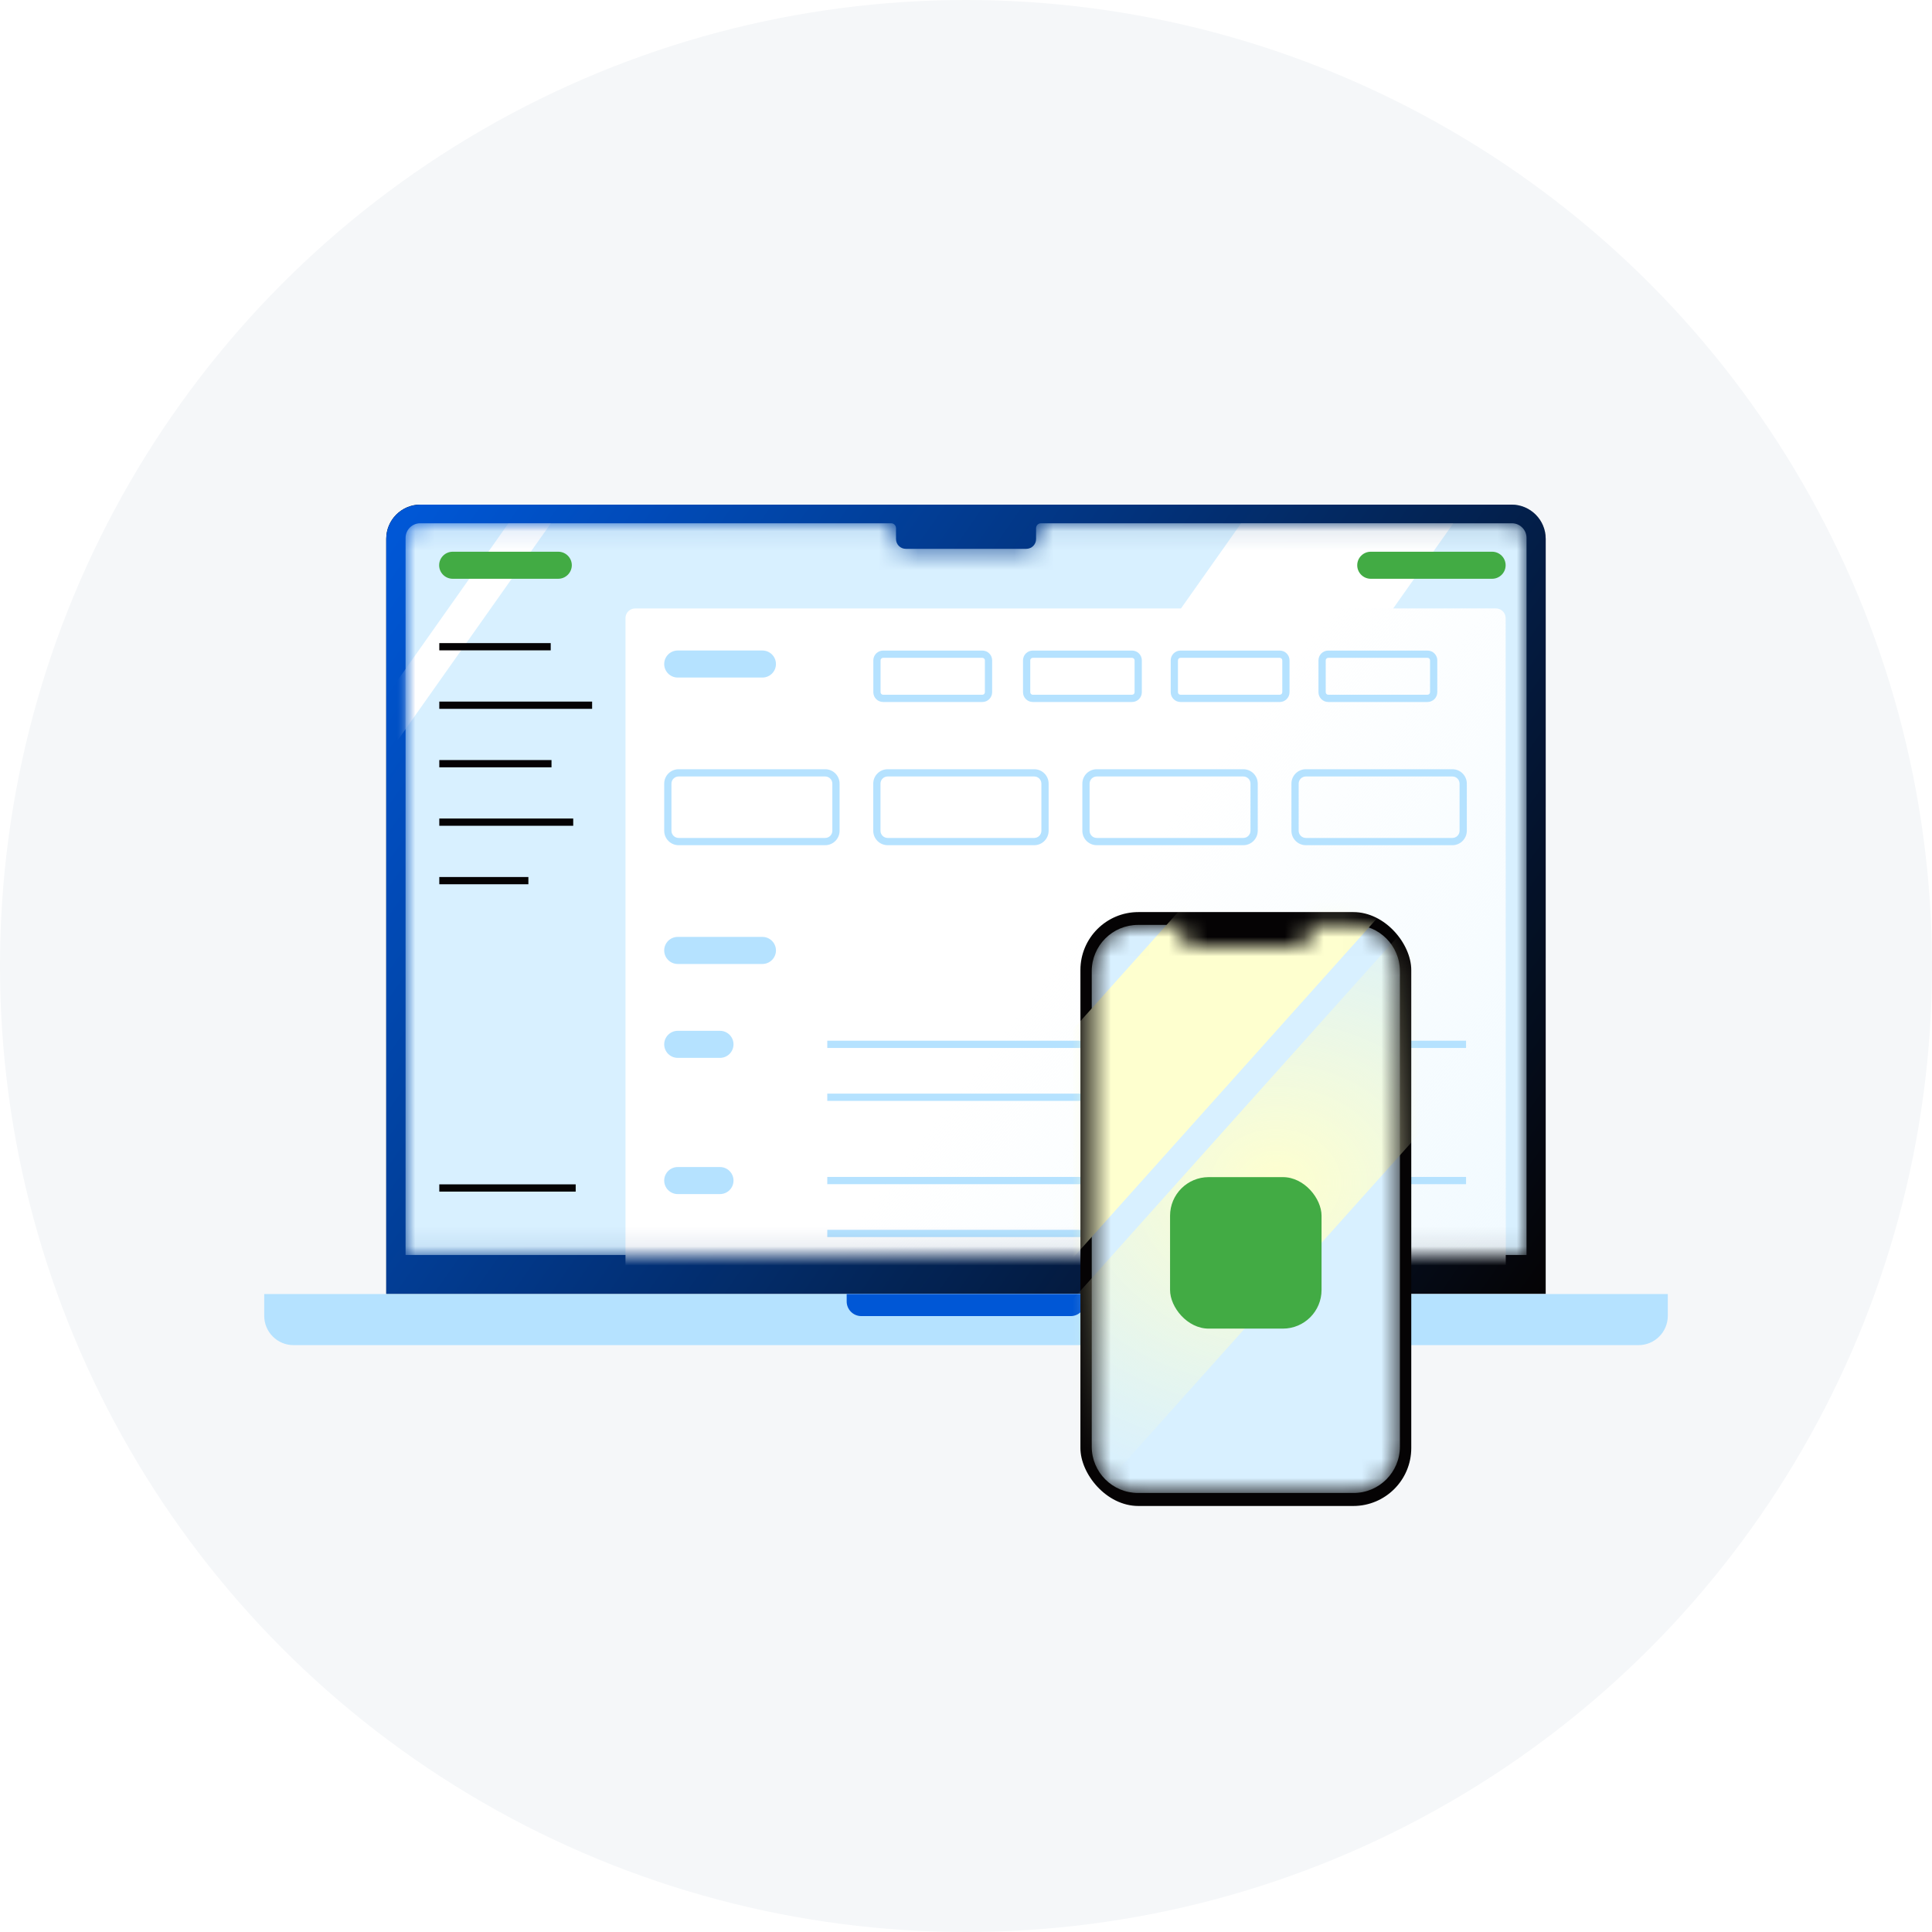 <svg width="100" height="100" viewBox="0 0 100 100" fill="none" xmlns="http://www.w3.org/2000/svg">
<g clip-path="url(#clip0_16656_176820)">
<circle cx="50" cy="50" r="50" fill="#F5F7F9"/>
<path d="M19.992 27.888C19.992 26.911 20.784 26.119 21.761 26.119H78.236C79.213 26.119 80.005 26.911 80.005 27.888V66.977H19.992V27.888Z" fill="#050304"/>
<path d="M19.992 27.888C19.992 26.911 20.784 26.119 21.761 26.119H78.236C79.213 26.119 80.005 26.911 80.005 27.888V66.977H19.992V27.888Z" fill="url(#paint0_linear_16656_176820)"/>
<path d="M13.676 66.978H86.325V68.108C86.325 68.945 85.646 69.624 84.808 69.624H15.192C14.355 69.624 13.676 68.945 13.676 68.108V66.978Z" fill="#B5E2FF"/>
<path d="M43.824 66.978H56.175V67.363C56.175 67.782 55.836 68.121 55.417 68.121H44.582C44.164 68.121 43.824 67.782 43.824 67.363V66.978Z" fill="#0057D6"/>
<mask id="mask0_16656_176820" style="mask-type:alpha" maskUnits="userSpaceOnUse" x="20" y="27" width="60" height="38">
<path d="M46.378 27.337C46.378 27.197 46.264 27.084 46.125 27.084H21.75C21.332 27.084 20.992 27.423 20.992 27.842V64.957H79.013V27.842C79.013 27.423 78.673 27.084 78.255 27.084H53.88C53.74 27.084 53.627 27.197 53.627 27.337V27.902C53.627 28.181 53.401 28.407 53.122 28.407H46.883C46.604 28.407 46.378 28.181 46.378 27.902V27.337Z" fill="white"/>
</mask>
<g mask="url(#mask0_16656_176820)">
<path d="M46.378 27.337C46.378 27.197 46.264 27.084 46.125 27.084H21.75C21.332 27.084 20.992 27.423 20.992 27.842V64.957H79.013V27.842C79.013 27.423 78.673 27.084 78.255 27.084H53.88C53.74 27.084 53.627 27.197 53.627 27.337V27.902C53.627 28.181 53.401 28.407 53.122 28.407H46.883C46.604 28.407 46.378 28.181 46.378 27.902V27.337Z" fill="#D8F0FF"/>
<mask id="mask1_16656_176820" style="mask-type:alpha" maskUnits="userSpaceOnUse" x="20" y="27" width="60" height="40">
<path d="M79.012 27.084H20.992V66.905H79.012V27.084Z" fill="white"/>
</mask>
<g mask="url(#mask1_16656_176820)">
<path d="M12.328 50.01H10.133L26.318 27.084H28.514L12.328 50.01Z" fill="white"/>
<path d="M56.953 52.965H45.969L64.24 27.084H75.224L56.953 52.965Z" fill="white"/>
<path d="M77.93 66.91H32.375V31.992C32.375 31.718 32.599 31.494 32.873 31.494H77.432C77.706 31.494 77.93 31.718 77.93 31.992V66.91Z" fill="white"/>
<path d="M77.93 66.91H32.375V31.992C32.375 31.718 32.599 31.494 32.873 31.494H77.432C77.706 31.494 77.93 31.718 77.93 31.992V66.91Z" fill="url(#paint1_linear_16656_176820)"/>
<path d="M28.894 29.957H23.431C23.044 29.957 22.73 29.643 22.73 29.257C22.73 28.871 23.044 28.557 23.431 28.557H28.896C29.283 28.557 29.597 28.871 29.597 29.257C29.594 29.643 29.28 29.957 28.894 29.957Z" fill="#42AB44"/>
<path d="M77.231 29.957H70.95C70.564 29.957 70.25 29.643 70.25 29.257C70.25 28.871 70.564 28.557 70.95 28.557H77.231C77.617 28.557 77.931 28.871 77.931 29.257C77.931 29.643 77.617 29.957 77.231 29.957Z" fill="#42AB44"/>
<path d="M39.462 35.07H35.079C34.693 35.07 34.379 34.756 34.379 34.37C34.379 33.984 34.693 33.67 35.079 33.67H39.462C39.849 33.67 40.163 33.984 40.163 34.37C40.163 34.756 39.849 35.07 39.462 35.07Z" fill="#B5E2FF"/>
<path d="M39.462 49.895H35.079C34.693 49.895 34.379 49.581 34.379 49.194C34.379 48.808 34.693 48.494 35.079 48.494H39.462C39.849 48.494 40.163 48.808 40.163 49.194C40.163 49.581 39.849 49.895 39.462 49.895Z" fill="#B5E2FF"/>
<path d="M35.078 54.755H37.267C37.655 54.755 37.966 54.441 37.966 54.055C37.966 53.669 37.653 53.355 37.267 53.355H35.078C34.693 53.355 34.379 53.669 34.379 54.055C34.379 54.441 34.693 54.755 35.078 54.755Z" fill="#B5E2FF"/>
<path fill-rule="evenodd" clip-rule="evenodd" d="M66.717 54.242H42.82V53.867H66.717V54.242ZM58.082 56.981H42.82V56.606H58.082V56.981ZM72.992 54.242H75.883V53.867H72.992V54.242Z" fill="#B5E2FF"/>
<path d="M35.078 61.805H37.267C37.655 61.805 37.966 61.492 37.966 61.106C37.966 60.72 37.653 60.406 37.267 60.406H35.078C34.693 60.406 34.379 60.72 34.379 61.106C34.379 61.492 34.693 61.805 35.078 61.805Z" fill="#B5E2FF"/>
<path fill-rule="evenodd" clip-rule="evenodd" d="M66.717 61.293H42.82V60.918H66.717V61.293ZM58.082 64.031H42.82V63.656H58.082V64.031ZM72.992 61.293H75.883V60.918H72.992V61.293Z" fill="#B5E2FF"/>
<path fill-rule="evenodd" clip-rule="evenodd" d="M28.505 33.662H22.738V33.287H28.505V33.662ZM30.648 36.689H22.738V36.314H30.648V36.689ZM22.738 39.716H28.546V39.341H22.738V39.716ZM29.67 42.742H22.738V42.367H29.67V42.742ZM22.738 45.769H27.349V45.394H22.738V45.769ZM29.798 61.677H22.738V61.302H29.798V61.677Z" fill="#050304"/>
<path fill-rule="evenodd" clip-rule="evenodd" d="M64.725 42.999V40.562C64.725 40.355 64.559 40.19 64.352 40.19H56.769C56.563 40.19 56.397 40.355 56.397 40.562V42.999C56.397 43.206 56.563 43.372 56.769 43.372H64.352C64.559 43.372 64.725 43.206 64.725 42.999ZM75.547 42.999V40.562C75.547 40.355 75.381 40.19 75.175 40.19H67.592C67.385 40.19 67.219 40.355 67.219 40.562V42.999C67.219 43.206 67.385 43.372 67.592 43.372H75.175C75.38 43.372 75.547 43.205 75.547 42.999ZM53.902 42.999V40.562C53.902 40.355 53.736 40.19 53.53 40.19H45.947C45.74 40.19 45.574 40.355 45.574 40.562V42.999C45.574 43.206 45.74 43.372 45.947 43.372H53.53C53.736 43.372 53.902 43.206 53.902 42.999ZM35.127 43.372H42.709C42.916 43.372 43.082 43.206 43.082 42.999V40.562C43.082 40.355 42.916 40.19 42.709 40.19H35.127C34.92 40.19 34.754 40.355 34.754 40.562V42.999C34.754 43.206 34.92 43.372 35.127 43.372ZM42.709 43.747H35.127C34.713 43.747 34.379 43.413 34.379 42.999V40.562C34.379 40.148 34.713 39.815 35.127 39.815H42.709C43.123 39.815 43.457 40.148 43.457 40.562V42.999C43.457 43.413 43.123 43.747 42.709 43.747ZM54.277 40.562V42.999C54.277 43.413 53.943 43.747 53.53 43.747H45.947C45.533 43.747 45.199 43.413 45.199 42.999V40.562C45.199 40.148 45.533 39.815 45.947 39.815H53.53C53.943 39.815 54.277 40.148 54.277 40.562ZM65.1 42.999V40.562C65.1 40.148 64.766 39.815 64.352 39.815H56.769C56.355 39.815 56.022 40.148 56.022 40.562V42.999C56.022 43.413 56.355 43.747 56.769 43.747H64.352C64.766 43.747 65.1 43.413 65.1 42.999ZM75.922 42.999V40.562C75.922 40.148 75.588 39.815 75.175 39.815H67.592C67.178 39.815 66.844 40.148 66.844 40.562V42.999C66.844 43.413 67.178 43.747 67.592 43.747H75.175C75.586 43.747 75.922 43.413 75.922 42.999Z" fill="#B5E2FF"/>
<path fill-rule="evenodd" clip-rule="evenodd" d="M74.019 35.829V34.18C74.019 34.108 73.96 34.049 73.888 34.049H68.75C68.678 34.049 68.619 34.108 68.619 34.18V35.829C68.619 35.901 68.678 35.96 68.75 35.96H73.888C73.96 35.96 74.019 35.901 74.019 35.829ZM50.978 35.829V34.18C50.978 34.108 50.919 34.049 50.847 34.049H45.709C45.637 34.049 45.578 34.108 45.578 34.18V35.829C45.578 35.901 45.637 35.96 45.709 35.96H50.847C50.919 35.96 50.978 35.901 50.978 35.829ZM58.726 35.829V34.18C58.726 34.108 58.667 34.049 58.595 34.049H53.456C53.385 34.049 53.326 34.108 53.326 34.18V35.829C53.326 35.901 53.385 35.96 53.456 35.96H58.595C58.667 35.96 58.726 35.901 58.726 35.829ZM66.371 35.829V34.18C66.371 34.108 66.312 34.049 66.24 34.049H61.102C61.03 34.049 60.971 34.108 60.971 34.18V35.829C60.971 35.901 61.03 35.96 61.102 35.96H66.24C66.312 35.96 66.371 35.901 66.371 35.829ZM51.353 34.18V35.829C51.353 36.108 51.127 36.335 50.847 36.335H45.709C45.43 36.335 45.203 36.108 45.203 35.829V34.18C45.203 33.901 45.43 33.674 45.709 33.674H50.847C51.127 33.674 51.353 33.901 51.353 34.18ZM74.394 34.18V35.829C74.394 36.108 74.167 36.335 73.888 36.335H68.75C68.471 36.335 68.244 36.108 68.244 35.829V34.18C68.244 33.901 68.471 33.674 68.75 33.674H73.888C74.167 33.674 74.394 33.901 74.394 34.18ZM59.101 35.829V34.18C59.101 33.901 58.874 33.674 58.595 33.674H53.456C53.177 33.674 52.951 33.901 52.951 34.18V35.829C52.951 36.108 53.177 36.335 53.456 36.335H58.595C58.874 36.335 59.101 36.108 59.101 35.829ZM66.746 34.18V35.829C66.746 36.108 66.519 36.335 66.24 36.335H61.102C60.823 36.335 60.596 36.108 60.596 35.829V34.18C60.596 33.901 60.823 33.674 61.102 33.674H66.24C66.519 33.674 66.746 33.901 66.746 34.18Z" fill="#B5E2FF"/>
</g>
</g>
<rect x="55.922" y="47.209" width="17.125" height="30.74" rx="3" fill="#050304"/>
<mask id="mask2_16656_176820" style="mask-type:alpha" maskUnits="userSpaceOnUse" x="56" y="47" width="17" height="31">
<path d="M58.906 47.873C57.581 47.873 56.508 48.947 56.508 50.271V74.878C56.508 76.202 57.581 77.276 58.906 77.276H70.062C71.386 77.276 72.459 76.202 72.459 74.878V50.271C72.459 48.947 71.386 47.873 70.062 47.873H67.862V48.228C67.862 48.652 67.519 48.995 67.095 48.995H61.872C61.448 48.995 61.104 48.652 61.104 48.228V47.873H58.906Z" fill="white"/>
</mask>
<g mask="url(#mask2_16656_176820)">
<path d="M58.906 47.873C57.581 47.873 56.508 48.947 56.508 50.271V74.878C56.508 76.202 57.581 77.276 58.906 77.276H70.062C71.386 77.276 72.459 76.202 72.459 74.878V50.271C72.459 48.947 71.386 47.873 70.062 47.873H67.862V48.228C67.862 48.652 67.519 48.995 67.095 48.995H61.872C61.448 48.995 61.104 48.652 61.104 48.228V47.873H58.906Z" fill="#D8F0FF"/>
<path fill-rule="evenodd" clip-rule="evenodd" d="M86.163 44.494H75.91L45.945 77.954H56.199L86.163 44.494Z" fill="url(#paint2_radial_16656_176820)"/>
<path fill-rule="evenodd" clip-rule="evenodd" d="M80.404 37.338L69.812 37.341L39.848 70.801L50.439 70.798L80.404 37.338Z" fill="#FEFFCF"/>
<g filter="url(#filter0_d_16656_176820)">
<rect x="60.562" y="57.928" width="7.841" height="7.841" rx="2" fill="#42AB44"/>
</g>
</g>
</g>
<defs>
<filter id="filter0_d_16656_176820" x="57.562" y="57.928" width="13.841" height="13.841" filterUnits="userSpaceOnUse" color-interpolation-filters="sRGB">
<feFlood flood-opacity="0" result="BackgroundImageFix"/>
<feColorMatrix in="SourceAlpha" type="matrix" values="0 0 0 0 0 0 0 0 0 0 0 0 0 0 0 0 0 0 127 0" result="hardAlpha"/>
<feOffset dy="3"/>
<feGaussianBlur stdDeviation="1.5"/>
<feComposite in2="hardAlpha" operator="out"/>
<feColorMatrix type="matrix" values="0 0 0 0 0 0 0 0 0 0.341 0 0 0 0 0.839 0 0 0 0.3 0"/>
<feBlend mode="normal" in2="BackgroundImageFix" result="effect1_dropShadow_16656_176820"/>
<feBlend mode="normal" in="SourceGraphic" in2="effect1_dropShadow_16656_176820" result="shape"/>
</filter>
<linearGradient id="paint0_linear_16656_176820" x1="21.453" y1="26.119" x2="80.005" y2="66.977" gradientUnits="userSpaceOnUse">
<stop stop-color="#0057D6"/>
<stop offset="1" stop-color="#0057D6" stop-opacity="0"/>
</linearGradient>
<linearGradient id="paint1_linear_16656_176820" x1="77.93" y1="66.91" x2="55.153" y2="49.202" gradientUnits="userSpaceOnUse">
<stop stop-color="#F1FAFF"/>
<stop offset="1" stop-color="#F1FAFF" stop-opacity="0"/>
</linearGradient>
<radialGradient id="paint2_radial_16656_176820" cx="0" cy="0" r="1" gradientUnits="userSpaceOnUse" gradientTransform="translate(66.054 61.224) rotate(90) scale(16.73 20.109)">
<stop stop-color="#FEFFCF"/>
<stop offset="1" stop-color="#FEFFCF" stop-opacity="0"/>
</radialGradient>
<clipPath id="clip0_16656_176820">
<rect width="100" height="100" fill="white"/>
</clipPath>
</defs>
</svg>
